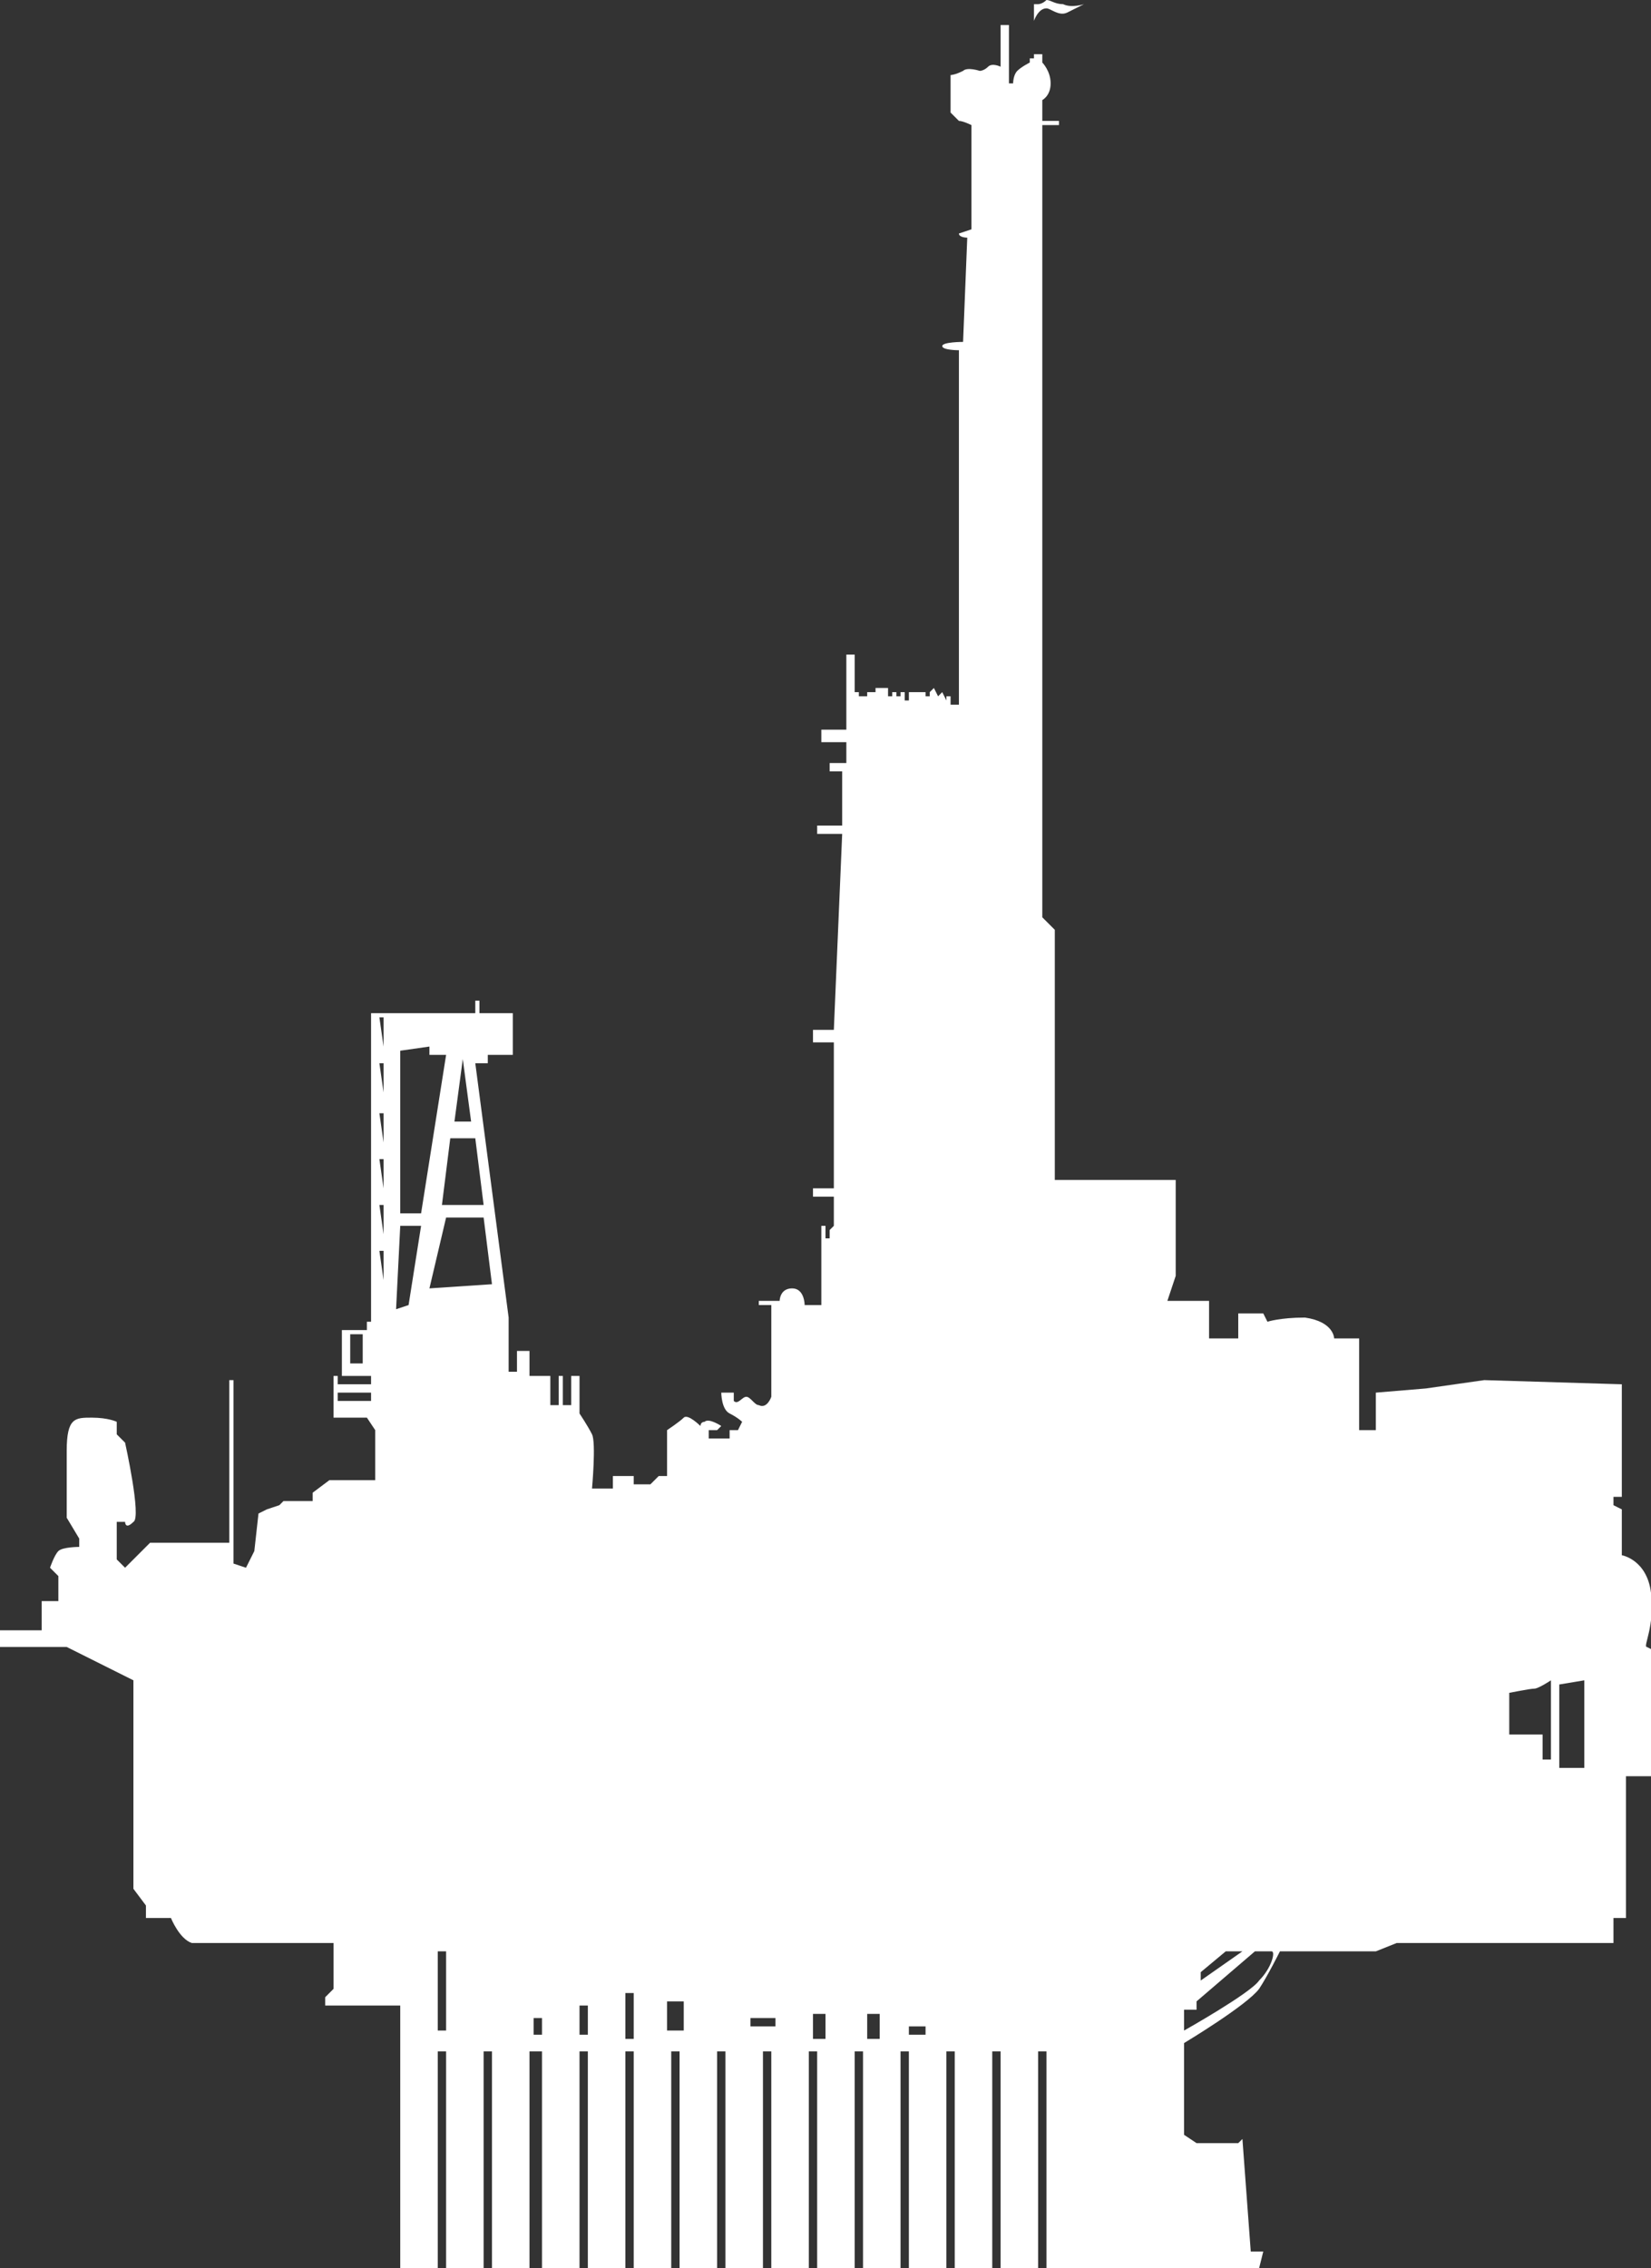 <!-- Generator: Adobe Illustrator 21.0.2, SVG Export Plug-In  -->
<svg version="1.1"
	 xmlns="http://www.w3.org/2000/svg" xmlns:xlink="http://www.w3.org/1999/xlink" xmlns:a="http://ns.adobe.com/AdobeSVGViewerExtensions/3.0/"
	 x="0px" y="0px" width="39.6px" height="54.4px" viewBox="0 0 39.6 54.4"
	 style="overflow:scroll;enable-background:new 0 0 39.6 54.4;" xml:space="preserve">
<rect x="0" y="0" width="39.6" height="54.4" fill="#333333" stroke="none"/>
<style type="text/css">
	.st0{clip-path:url(#SVGID_2_);fill:#FFFFFF;}
	.st1{clip-path:url(#SVGID_4_);fill:#FFFFFF;}
</style>
<defs>
</defs>
<g>
	<defs>
		<rect id="SVGID_1_" x="0" y="0" width="39.6" height="54.4"/>
	</defs>
	<clipPath id="SVGID_2_">
		<use xlink:href="#SVGID_1_"  style="overflow:visible;"/>
	</clipPath>
	<path class="st0" d="M39.6,38.2c-0.1-0.8-0.7-0.9-0.7-0.9l0-1.1l-0.2-0.1l0-0.2l0.2,0v-2.7l-3.3-0.1l-1.4,0.2l-1.2,0.1v0.9h-0.4
		v-2.2H32c0,0,0-0.4-0.7-0.5c-0.6,0-0.9,0.1-0.9,0.1l-0.1-0.2h-0.6v0.6H29v-0.9h-1l0.2-0.6v-2.3h-2.9v-6l-0.3-0.3V3h0.4V2.9h-0.4
		V2.4c0,0,0.2-0.1,0.2-0.4c0-0.3-0.2-0.5-0.2-0.5V1.3h-0.2V0.5c0,0,0.1-0.3,0.3-0.3c0.1,0,0.3,0.2,0.5,0.1c0.2-0.1,0.4-0.2,0.4-0.2
		s-0.3,0.1-0.5,0C25.3,0.1,25.2,0,25.1,0c-0.1,0.1-0.2,0.1-0.2,0.1V0.1h-0.1v1.3h-0.1v0.1c0,0-0.2,0.1-0.3,0.2
		c-0.1,0.1-0.1,0.3-0.1,0.3h-0.1V0.6H24v1c0,0-0.2-0.1-0.3,0c-0.1,0.1-0.2,0.1-0.2,0.1s-0.3-0.1-0.4,0c-0.2,0.1-0.3,0.1-0.3,0.1v0.9
		c0,0,0.1,0.1,0.2,0.2C23.1,2.9,23.3,3,23.3,3v2.5c0,0-0.3,0.1-0.3,0.1c0,0.1,0.2,0.1,0.2,0.1l-0.1,2.5c0,0-0.5,0-0.5,0.1
		c0,0.1,0.4,0.1,0.4,0.1s0,8.5,0,8.5h-0.2l0-0.2l-0.1,0l0,0.1l-0.1-0.2l-0.1,0.1l-0.1-0.2l-0.1,0.1l0,0.1l-0.1,0v-0.1h-0.4v0.2h-0.1
		v-0.2h-0.1v0.1h-0.1v-0.1h-0.1v0.1h-0.1v-0.2H21v0.1c0,0-0.2,0-0.2,0v0.1h-0.2v-0.1h-0.1v-0.9h-0.2v1.8h-0.6v0.3h0.6v0.5h-0.4v0.2
		h0.3c0,0,0,1.3,0,1.3h-0.6v0.2h0.6l-0.2,4.7h-0.5V25h0.5l0,3.5h-0.5v0.2h0.5v0.7l-0.1,0.1l0,0.2c0,0-0.1,0-0.1,0c0,0,0-0.3,0-0.3
		h-0.1v1.9h-0.4c0,0,0-0.4-0.3-0.4c-0.3,0-0.3,0.3-0.3,0.3h-0.5v0.1h0.3v2.2c0,0-0.1,0.3-0.3,0.2c-0.1,0-0.2-0.2-0.3-0.2
		c-0.1,0-0.2,0.2-0.3,0.1c0-0.1,0-0.2,0-0.2h-0.3c0,0,0,0.4,0.2,0.5c0.2,0.1,0.3,0.2,0.3,0.2l-0.1,0.2h-0.2v0.2H17l0-0.2h0.2
		l0.1-0.1c0,0-0.3-0.2-0.4-0.1c-0.1,0-0.1,0.1-0.1,0.1s-0.3-0.3-0.4-0.2c-0.1,0.1-0.4,0.3-0.4,0.3v0.2v0.9h-0.2l-0.2,0.2h-0.4v-0.2
		h-0.5v0.3h-0.5c0,0,0.1-1.1,0-1.3c-0.1-0.2-0.3-0.5-0.3-0.5v-0.9h-1.2v-0.6h-0.3v0.5h-0.2v-1.3l-0.8-6.1h0.3v-0.2h0.6v-1h-0.8v-0.3
		h-0.1v0.3H9.6l-0.7,0v7.4H8.8v0.2H8.2v1.1H8V34h0.8L9,34.3v1.2H7.9l-0.4,0.3V36H6.8l-0.1,0.1l-0.3,0.1l-0.2,0.1l-0.1,0.9l-0.1,0.2
		H6l-0.1,0.2l-0.3-0.1v-4.4H5.5V37H3.6l-0.3,0.3L3,37.6l-0.2-0.2v-0.9H3c0,0,0,0.2,0.2,0c0.2-0.1-0.2-1.9-0.2-1.9l-0.2-0.2v-0.3
		c0,0-0.2-0.1-0.6-0.1c-0.4,0-0.6,0-0.6,0.8c0,0.8,0,1.6,0,1.6l0.3,0.5l0,0.2c0,0-0.4,0-0.5,0.1s-0.2,0.4-0.2,0.4l0.2,0.2v0.6H1v0.7
		H0v0.4h1.6l1.6,0.8v5l0.3,0.4v0.3h0.6c0,0,0.2,0.5,0.5,0.6c0.3,0,3.4,0,3.4,0v1.1l-0.2,0.2v0.2h1.8v6.3h0.9v-5.2h0.2v5.2h0.9v-5.2
		h0.2v5.2h0.9v-5.2H13v5.2h0.9v-5.2h0.2v5.2H15v-5.2h0.2v5.2h0.9v-5.2h0.2v5.2h0.9v-5.2h0.2v5.2h0.9v-5.2h0.2v5.2h0.9v-5.2h0.2v5.2
		h0.9v-5.2h0.2v5.2h0.9v-5.2h0.2v5.2h0.9v-5.2h0.2v5.2h0.9v-5.2H24v5.2h0.9v-5.2h0.2v5.2h5.1l0.1-0.4H30l-0.2-2.7l-0.1,0.1l-1,0
		l-0.3-0.2l0-2.2c0,0,1.5-0.9,1.8-1.3c0.2-0.3,0.5-0.9,0.5-0.9H33l0.5-0.2l5.2,0V46H39v-3.4h0.6l0.1-3l-0.2-0.1
		C39.4,39.5,39.7,39,39.6,38.2 M8.4,32h0.3v0.7H8.4V32z M8.9,33.6H8.1v-0.2h0.8V33.6z M8.9,33.2H8.1V33h0.8V33.2z M11.1,25.4
		l0.2,1.5h-0.4L11.1,25.4z M11.4,27.3l0.2,1.6h-1l0.2-1.6H11.4z M9.6,25.2l0.7-0.1v0.2l0.4,0l-0.6,3.8H9.6L9.6,25.2z M9.2,30.7
		L9.2,30.7L9.1,30h0.1V30.7z M9.2,29.6L9.2,29.6l-0.1-0.7h0.1V29.6z M9.2,28.5L9.2,28.5l-0.1-0.7h0.1V28.5z M9.2,27.4L9.2,27.4
		l-0.1-0.7h0.1V27.4z M9.2,26.2L9.2,26.2l-0.1-0.7h0.1V26.2z M9.2,25.1L9.2,25.1l-0.1-0.7h0.1V25.1z M9.8,31.3l-0.3,0.1l0.1-2h0.5
		L9.8,31.3z M10.7,48.7h-0.2v-1.9h0.2V48.7z M10.3,30.9l0.4-1.7h0.9l0.2,1.6L10.3,30.9z M13,48.8h-0.2v-0.4H13V48.8z M13.4,33.7
		h-0.2v-0.7h0.2V33.7z M13.7,33.7h-0.2v-0.7h0.2V33.7z M14.1,48.8h-0.2v-0.7h0.2V48.8z M15.3,48.9H15v-1.1h0.2V48.9z M16.4,48.7H16
		V48h0.4V48.7z M18.7,48.6H18v-0.2h0.6V48.6z M19.8,48.9h-0.3v-0.6h0.3V48.9z M21.1,48.9h-0.3v-0.6h0.3V48.9z M22.2,48.8h-0.4v-0.2
		h0.4V48.8z M28.8,47.3l0.6-0.5h0.4l-1,0.7V47.3z M30.2,47.5c-0.2,0.3-1.8,1.2-1.8,1.2l0-0.5h0.3V48l1.4-1.2h0.4
		C30.6,46.8,30.5,47.2,30.2,47.5 M37,42.3v-0.7h-0.8v-1c0,0,0.5-0.1,0.6-0.1c0.1,0,0.4-0.2,0.4-0.2l0,1.9H37z M38.1,42.4h-0.7l0-2
		l0.6-0.1V42.4z"/>
</g>
</svg>
